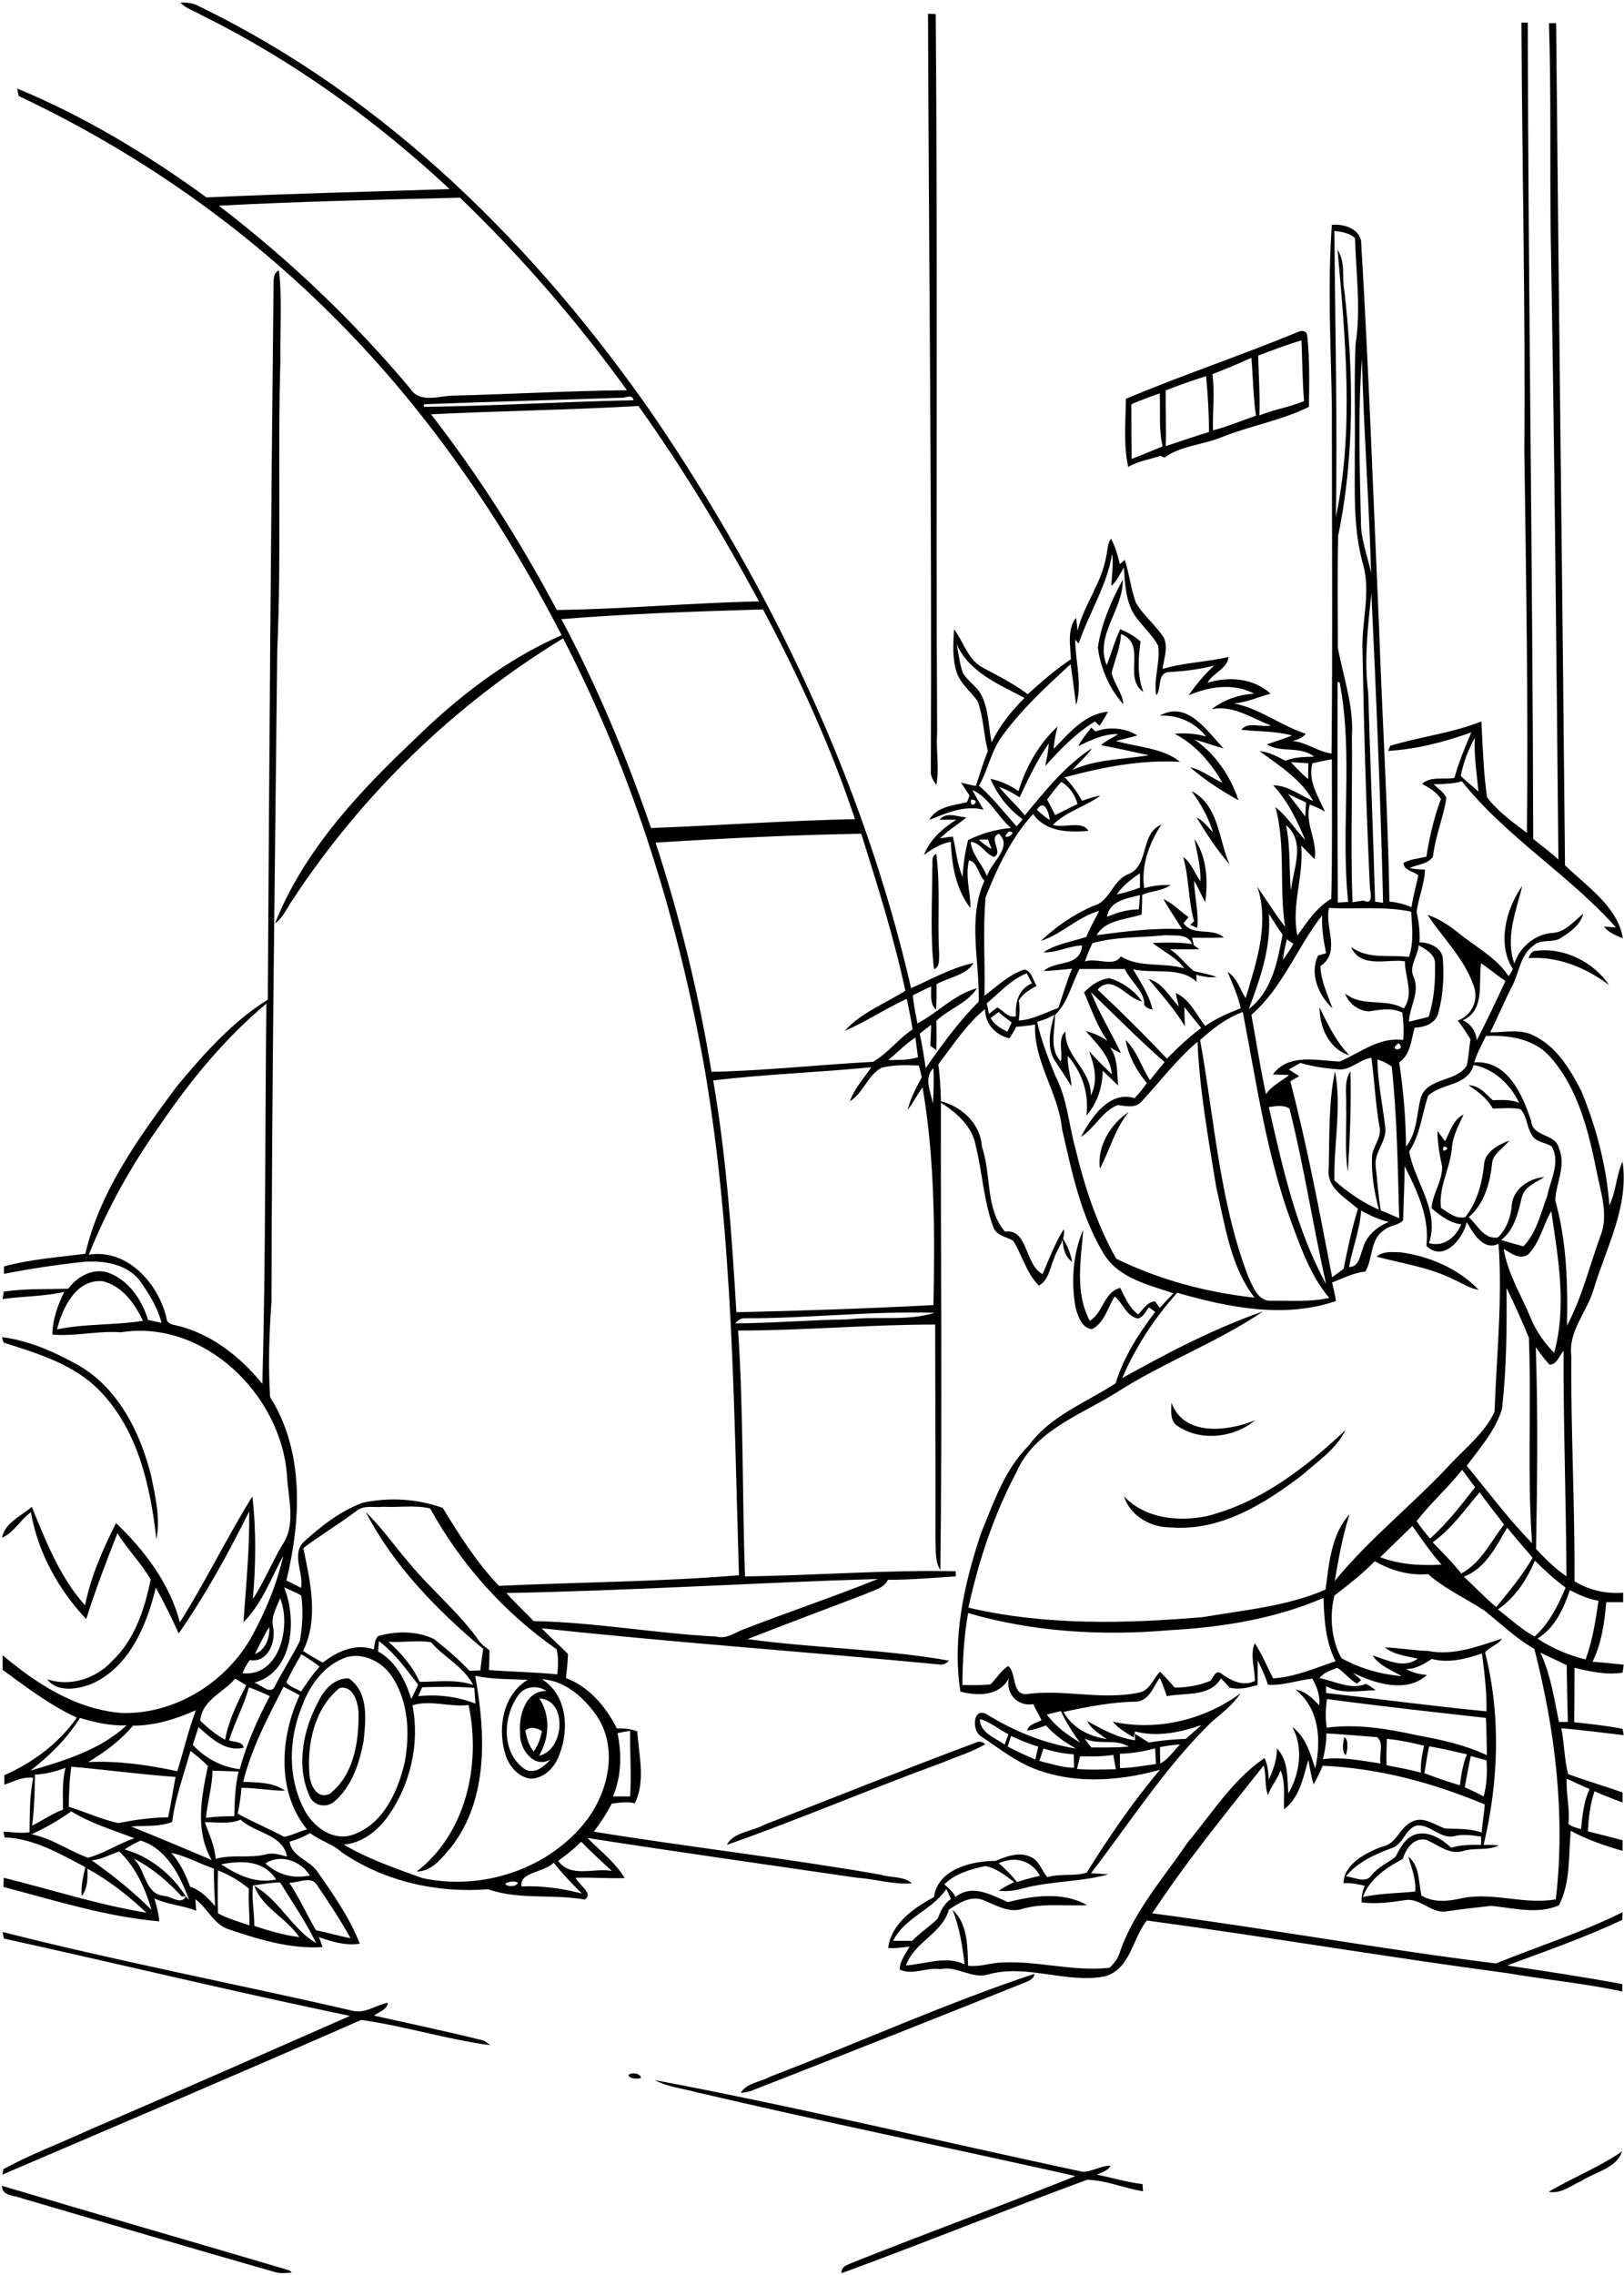 <?xml version="1.0" encoding="utf-8"?>
<!-- Generator: Adobe Illustrator 21.0.2, SVG Export Plug-In . SVG Version: 6.00 Build 0)  -->
<svg version="1.2" baseProfile="tiny" id="Layer_1" xmlns="http://www.w3.org/2000/svg" xmlns:xlink="http://www.w3.org/1999/xlink"
	 x="0px" y="0px" viewBox="0 0 567 794" overflow="scroll" xml:space="preserve">
<path d="M0.7,762.9c33.4,10,66.9,19.6,100.3,29.5l0.9,0.8c-2,0.1-4,0.4-5.9-0.2c-29.5-8.4-58.8-17.1-88.2-25.7
	C5.3,766.2,0.6,766.6,0.7,762.9 M540.7,765c8.4-5,17.5-8.5,25.6-14.1c-1.8,5.8-9.4,7.2-14.2,10.3C548.4,762.9,544.9,765.8,540.7,765
	 M228.6,726c50,9.4,99.6,21.4,149.4,32c3.4,0,6.4-2.2,9.8-2.1c-1.1,1.8-3.1,2.3-4.9,3.1c5.3,1,10.6,2.7,16,3.3
	c0,0.6,0.1,1.9,0.2,2.5c-6.6-1-12.9-3.9-19.6-4c-28.7,10.6-57,22.1-85.7,32.6c-0.2-2.7,2.8-3.1,4.6-4c25.6-10.2,51.5-19.6,77.1-29.9
	c-44.1-9.9-88.5-19-132.5-29.3C238.2,728.9,233.1,728.4,228.6,726 M219.4,724.2c1.2-1,4.3-0.6,4.4,1.1
	C222.6,725.6,219.8,725.7,219.4,724.2 M268.9,724.8c30.8-11.8,61-25.5,92.3-35.9c-0.3,2.1-2.4,2.6-4,3.3
	c-31.7,12.7-63.5,25.3-95.3,37.7c-0.8,0.2-2.4,0.5-3.3,0.6C260.6,727,265.5,726.7,268.9,724.8 M0.9,674.3
	c40.5,10.3,81.5,18.1,122.2,27.5c4.4,1.1,8.1-2,12.3-2.8c-0.2,2.5-3.1,3.1-4.8,4.5c12.5,2.8,25,5.4,37.4,8.5c1.3,0.2,2.2,1,3.1,1.8
	c-15.2-2-29.9-6.7-45-8.8C84.5,723.3,42.6,741.1,0.8,759c0.1-0.5,0.3-1.4,0.4-1.9c9.2-5.1,19.2-8.8,28.8-13.2
	c30.8-13.3,61.5-26.8,92.2-40.3c-40.4-8.4-80.5-18.1-120.8-27C1.2,676,1,674.9,0.9,674.3 M340.5,608.3c1.3-0.7,2.5-0.5,3.5,0.5
	c-4.7,2.7-10,4.3-15,6.4c-25.2,9.2-49.9,19.8-75.2,28.7c2.1-4.4,8.9-4.7,13-7C291.4,627.3,315.8,617.5,340.5,608.3 M469.4,606.3
	c1.6,1.1,1,4.5,0.5,6.3C468.3,611.5,468.9,608,469.4,606.3 M118.5,589.2c-8.6,7-11.3,19.2-10.5,29.8c0.2,3.7,2.5,9.2,7.1,7.1
	c8.4-6.5,10.2-18.1,10.1-28.1C125.1,594.3,123.3,588,118.5,589.2 M111.4,593.4c2-4,5.6-7.8,10.4-7.6c7.1,5,5.9,14.7,5.1,22.2
	c-1.5,7.6-4.1,15.6-10.2,20.8c-2.7,2.3-7.2,1.6-8.6-1.9C103.2,616.2,105.9,603.4,111.4,593.4 M421.2,529.2
	c18.9-4.7,34.7-17,48.6-30.1c-3.3,6.7-9.7,10.9-15.1,15.7c-13.1,10-28.6,19.7-45.8,18.3c-7,0.1-14.3-3.9-16.5-10.9
	C399.7,530,411.3,531.2,421.2,529.2 M409,489.6c4.4,11.9,19.7,10,29.2,6.1c-7.2,6.1-18.9,7.5-26.9,2.1
	C408.4,496.1,408.9,492.5,409,489.6 M0.7,466.7c9,1.1,17.5,4.8,25.4,9.1c14.8,7.8,22.8,23.8,26.7,39.4c1.4,7.2,3.3,14.6,1.8,22
	c-2.1-18.5-6.4-38.1-19.9-51.9c-8.9-9.2-21.6-12.9-33.4-16.7C1.1,468.2,0.8,467.2,0.7,466.7 M480.6,438.6c2.3-2,5.7-1.6,8.5-1.5
	c10.1,1.4,20.1,5.7,27.2,13.1c-3.2-0.5-5.9-2.4-8.7-3.6C499.1,442.3,489.6,441,480.6,438.6 M371,432.1c1.6,2.5,2.8,5.3,3.3,8.3
	C371.7,438.6,371,435.1,371,432.1 M40.3,430.2C40.9,430.8,40.9,430.8,40.3,430.2 M384,407.9c-1-7.8,3.7-15.6,10.1-19.8
	C389.2,394,387.5,401.4,384,407.9 M470,386c0.2-4-0.9-8.5,1.5-12.1c0.3,11.8-0.2,23.5-0.9,35.2C469.4,401.5,470.2,393.7,470,386
	 M460.7,351.6c2.9,5.9,5.7,11.9,10.4,16.7C464,366.2,460.7,358.5,460.7,351.6 M533.6,334.4c0.6-1,1.1-2.6,2.5-2.5
	c9.8-1.4,20.2,3.8,25.7,11.9C553.6,337.7,544,333.7,533.6,334.4 M325.5,303c0.3-1.7-0.6-4.1,1.4-5c1.5,11.6,0.3,23.4,1,35
	c-0.1,1.8,0.3,4.4-1.8,5.3C324.7,326.6,325.5,314.8,325.5,303 M417,292.8c4.4,6.3,4.8,14.7,3.8,22.1c-1.4-2.5-2.4-5.1-3.9-7.5
	c0.1,5.5,1.7,11,1.1,16.5c-0.6-0.3-1.8-0.9-2.5-1.1c0.4-0.3,1.1-1,1.4-1.3c-2.1-7.3-1.7-15-3.8-22.4c2.9,2.1,4,5.7,6,8.5
	C419.3,302.5,417.9,297.7,417,292.8 M416,276.1c9.6,4.9,9.4,16.9,13.3,25.6c-4.4-5-8.1-10.7-11.5-16.4c2.4,1.2,3.9,3.4,5.7,5.2
	C421.9,285.2,419.2,280.5,416,276.1 M404.9,249.8c9.7-5.5,16.5,5.4,22.3,11.4c-3.5-0.9-6.8-2.2-10.2-3.1c7.4,5,12.7,13,15.4,21.2
	c-6-3.3-11.8-7.1-16.9-11.5c4.1,0.9,7.5,3.7,11.3,5.4c-4-7-9.4-13.3-16.7-17.1c3.7-0.3,7.5-0.1,11,1
	C417.3,252.2,411.3,249.4,404.9,249.8 M383.3,226c1.2-8.3,4.7-16.3,8.7-23.7c0.3,10.3-9.9,19.5-5.6,29.9c1.6-4.2,2.8-8.5,4.7-12.6
	c2.6,1.1,5,2.4,7.1,4.3c-0.8,5.9-1.2,11.9,1,17.6c-7.3-4.9,1.4-16.7-7.8-20.2c-0.2,4.7-2.2,9-3.3,13.6c0.9,3.8,3.8,6.9,4.1,10.9
	C387.4,240.5,384.2,233.2,383.3,226 M395,141.1c0,6.4,0,12.7,0.1,19.1c3.6-1.4,7.2-2.9,10.8-4.4c-1.4-6.1-0.7-12.3-1-18.5
	C401.5,138.5,398.2,139.7,395,141.1 M407,136.3c-0.1,6.5,0.2,12.9,0,19.4c5-1.6,10-3.4,15.1-4.9c0-6.5-0.4-13-1-19.5
	C416.3,132.8,411.6,134.4,407,136.3 M423.3,130.6c0.9,6.5,0,13.1,0.2,19.6c5.1-1.3,10-3.4,15-5.1c-1-6.7-1-13.5-1.6-20.2
	C432.5,126.9,427.9,128.8,423.3,130.6 M439.3,124.1c0.1,7,0.7,13.9,0.4,20.9c5.1-2.1,10.6-2.9,15.6-5c-0.6-7-0.6-14.1-0.9-21.2
	C449.3,120.3,444.3,122.2,439.3,124.1 M453.1,115.9c1.2-0.7,3.2-0.5,3.3,1.2c0.9,8.3,0.7,16.6,0.6,24.9c-9.7,4.8-20.5,6.6-30.5,10.6
	c-6.5,2.7-14.2,2.9-19.9,7.1c-0.4-0.1-1.1-0.5-1.5-0.6c-3.7,1.3-7.8,1.8-11.2,3.9c-1.7-7.7-0.9-15.9-0.8-23.8
	C412.8,130.9,433.2,124.1,453.1,115.9 M324,4.8c0.7,0,2,0.1,2.7,0.1c0.7,83.6,0,167.4,0.5,251c-0.5,6,0.9,12.1-0.3,18.1
	c-1-1.5-2.1-3.1-1.9-5C325.4,181,324.3,92.9,324,4.8 M330.4,659.3c-4.8,7.3-14.5,9.9-18.6,18.1c2.2,0,4.5,0,6.7,0
	c2.7-2.9,6.2-5,8.9-7.8c1-2.6,2.2-5.2,4.6-6.8C331.5,661.6,331,660.5,330.4,659.3 M176.4,657.4c0.4,1.3,4.1,1.2,4.4-0.3
	C179.5,656.3,177.6,656.8,176.4,657.4 M88.3,658.1c-0.5,4.7,0.5,9.4,0.5,14.1c5.1,1.7,10.3,3.2,15.7,3.9
	c-4.4-6.6-13.2-10.5-15.7-17.9c8.7,4.9,13.2,15.1,21.6,20c-3.6-7.4-8.3-14.2-12.6-21.2C94.5,657.1,91.4,657.6,88.3,658.1 M101,657.1
	c3.5,5.3,6.1,11.1,9.3,16.6c4,0.8,8,2,12.1,2.8c-3.5-6.3-7.5-12.4-11.6-18.4C108.8,654.4,104.1,657.3,101,657.1 M76.1,652.8
	c-0.1,5-0.1,10,0,15c3.5,1.9,7.3,2.9,11,4.2c0.1-4.3-0.5-8.5-0.2-12.8C83.6,656.4,79.9,654.3,76.1,652.8 M182.1,658.4
	c7.1-0.3,14.2,0.7,21.1,2.5c-3.5-3.4-6.9-7-9.9-10.8C190.1,653.6,181.2,653.3,182.1,658.4 M77.2,650.7c5.9,3.8,11.9,6.8,19.2,5.3
	C92.1,649.2,84.2,649.3,77.2,650.7 M348.7,650.3c2.3,2,4.5,4.2,6.4,6.6c2.6-0.9,5.3-1.6,8-2.2C360.1,649.2,354.3,647.8,348.7,650.3
	 M92.7,650.4c4.5,4,9.6,5.4,15.5,4.2C105.1,649.5,97.8,646.9,92.7,650.4 M46.6,648.6c4.3,4,3.9,12.6,10.8,13.1
	c2.5,0.2,5.8,3.3,7.5,0.2h-1.5C58.5,656.5,53,651.9,46.6,648.6 M59.8,646.7c3.1,3.4,5,7.6,6.6,11.8c3.6,1.2,6.3,4,8.7,6.8
	c-0.2-4.4-0.5-8.8-0.4-13.1C69.7,650.5,65,647.8,59.8,646.7 M32,649.3c7.4,5.2,14.5,10.9,20.9,17.3c-2.2-7.5-5.5-15-11.3-20.4
	C38.4,647.3,35.4,649,32,649.3 M194.9,649.5c4.4,6.1,12.5,2.3,18.7,3.5c-3.6-3.4-7.3-6.7-10.7-10.2
	C200.5,645.3,197.7,647.4,194.9,649.5 M43.5,645.5c8.9,2.5,16.5,8.7,21.4,16.4c0.3,0.3,0.8,0.9,1.1,1.2c-3.1-8.4-7.7-17.8-16.9-20.7
	C47.1,643.3,45.3,644.3,43.5,645.5 M494.4,637.2c-3.9,1.4-4.5,6.5-8.4,7.8c-6,2.2-12,4.9-16.1,9.9c2.8,0.2,6.8,2.6,8.9-0.3
	c2.2-2.9,5.6-4.3,8.4-6.5c1.7-3.1,3.4-6.8,7.2-7.9c4.6-1.2,9,1.7,12.3,4.7c3.4-1.1,6.9-1,10.4-1c0-0.7,0-2.2,0-2.9
	c-3-0.4-6.1-0.9-9.1-0.2C502.9,642.2,499.3,636.4,494.4,637.2 M71.5,636c1.5,4.2,3.5,8.3,3.8,12.8c5.8-1.7,11.9-0.1,17.6-1.6
	c2.5-0.7,4.9,0.2,7.3,0.8c-1.5-7.9-11.1-8.1-16.2-12.9C80.1,636.8,75.7,635.9,71.5,636 M11,640.2c7.1,1.4,13.1,5.8,19.7,8.2
	c5.7-1.5,10.6-4.9,16.2-6.8c-7.4-2.9-15.1-5.1-22-9.4C20.5,635.3,15.9,638,11,640.2 M547,620.8c-0.3,5.3,1.2,10.5,0.6,15.8
	c1.3,1,2.8,1.4,4.4,1.8c0.5-4.7,0.9-9.6,3-14C552.3,623.3,549.6,622,547,620.8 M74.2,618c-0.1,5.6-1.8,11-2.3,16.5
	c3.3-0.5,6.6-0.6,9.9-0.6c0.1-5.2,0.3-10.5,1.5-15.6C80.3,618.2,77.2,618.1,74.2,618 M12.2,619.4c-0.1,6-0.2,11.9-1,17.8
	c3.6-1.8,7-4.2,10.8-5.6c0-4.9-0.4-9.8,0.9-14.6C19.5,618.3,15.9,619.2,12.2,619.4 M24.9,616.6c-0.7,4.6-0.8,9.3-0.9,14
	c5.8,1.8,11.4,4.4,17.3,5.7c5.7-1.1,11.5-2,17.4-2c1-4.7,1.7-9.4,2.6-14.1C49.1,619.3,37,617.7,24.9,616.6 M513.5,612.9
	c-0.8,3.6-1.4,7.3-2.1,10.9c2.2,1,4.4,2,6.6,3.2c1.1-4.1,1.3-8.3,1-12.6C517.1,613.9,515.3,613.4,513.5,612.9 M377.1,613
	c-0.4,1.5-0.7,2.9-1.1,4.4c4.5,0.4,9,0.2,13.6,0.1c-0.3-1.7-0.6-3.4-0.9-5C384.9,613.1,381,613.1,377.1,613 M66.5,611.1
	c-2.3,8.2-5.3,16.3-6.4,24.8c-4.5,1.8-9.5,1.2-14.3,1.6c9.4,3.8,18.8,7.7,28.1,11.7c-5.9-10.3-3.6-21.9-1.3-32.8
	C70.8,614.5,68.7,612.8,66.5,611.1 M391,612.1c0,1.6,0,3.3,0,5c4.2,0,8.4-0.9,12.6-1.4c-0.1-1.8-0.2-3.6-0.3-5.5
	C399.3,611.3,395.2,612,391,612.1 M364.3,610.3c-0.5,1.4-0.9,2.9-1.4,4.3c4,1,7.9,2.3,12.1,2.4c0-1.6-0.1-3.1-0.1-4.7
	C371.3,612.1,367.8,611.3,364.3,610.3 M499,609.5c-0.8,3.1-1.1,6.3-1.7,9.4c4.1,1.5,8.2,3,12.4,4.2c0.5-3.7,1-7.4,2.5-10.8
	C507.9,611.3,503.5,610.3,499,609.5 M405,609.8c0,1.9,0,3.8,0.1,5.7c2.9-1.5,4.6-4.4,6.9-6.6C409.6,609,407.3,609.3,405,609.8
	 M484.2,606.9c-0.1,3-0.2,6.1-0.1,9.2c4,0.8,8,1.5,12,2.6c-0.2-3.2,0.4-6.3,1.1-9.4C492.8,608.2,488.5,607.3,484.2,606.9
	 M378.7,606.8c0.8,1.1,1.5,2.1,2.3,3.1c4.4,0,8.7,0.1,13.1-0.3C389.3,606.7,383.6,609.2,378.7,606.8 M353,605.9
	c-0.4,1.2-0.8,2.5-1.2,3.7c3.2,1.6,6.4,3.2,9.7,4.5c0.3-1.5,0.6-3,1-4.5C359.3,608.7,356.1,607.3,353,605.9 M463.1,605
	c0,3-0.5,6-1.2,9c6.8-0.9,13.3,0.5,20.1,1.5c-0.6-3,1.3-7.2-1.2-9.2C474.9,605.9,469,605.3,463.1,605 M215.6,604.9
	c1.5,7.4,1.4,15-1.6,22.1c2,0,4,0,6,0c0.5-7.6-0.1-15.3,0-22.9C218.5,604.3,217,604.6,215.6,604.9 M183.4,604
	c0.5,2.6,1.2,5.2,2.9,7.3c1.6-2.1,2.4-4.6,2.9-7.1C187.4,603,185.1,602.5,183.4,604 M342.1,600c0.1,4.9,5.3,6.5,8.7,8.9
	c0.4-1.2,0.8-2.4,1.3-3.6C348.7,603.6,345.8,601,342.1,600 M10.6,618c11.9-3.5,24.3-7.2,33.6-15.8c-5.6,0.2-11-1-16.3-2.6
	C23.4,606.8,17.3,612.8,10.6,618 M365.5,598.4c3,4.2,7.3,7.2,11.6,9.8c-2.6-3.4-4.9-7.1-6.7-11C368.8,597.6,367.1,598,365.5,598.4
	 M46.4,602.3c-4.3,5.2-9.8,9.2-15.6,12.7c10.5-0.5,20.9,1,31.1,3.2c2.2-7.1,3.9-14.4,6.5-21.3C61.5,600,54,602.3,46.4,602.3
	 M463.3,593c-0.5,3.3-0.6,6.7-0.1,10c10.6-1.4,21.4,0.4,31.8,2.7c8.2,1.5,16.5,3.3,24.1,6.9c0-4.3-0.1-8.7-0.3-13
	C500.3,597.5,481.7,595.5,463.3,593 M188.3,592.8c4,6,3.5,13.9-0.1,20C197.1,610.9,198.3,593.2,188.3,592.8 M180.8,591.9
	c-5.3,7.5-5.8,20.1,2.6,25.7c3.5,1.7,6.6-1.1,8.8-3.5c-5.8,3.4-10.9-3.7-10.6-9.1c-0.6-6,1.8-15,9.2-14.8
	C187.6,588,183,588.5,180.8,591.9 M147.4,588.9c-0.5,1-0.9,2.1-1.4,3.1c6.8-0.7,13.6,0.1,20,2.6c-0.1-1.9-0.3-3.7-0.4-5.5
	C159.5,588.6,153.4,588.7,147.4,588.9 M84.9,621.9c4.9,0.2,10.5,0.1,14.6,3.1c-5.1,0-10.1-1-15.2-1c-0.2,3-0.7,6-1.3,9
	c5.3,3,10.9,5.2,16.2,8.1c2.8-0.5,5.3-1.9,8-2.6c-10.7-13-9.4-32.2-2.6-46.8c-1.8-1.1-3.8-2-5.6-3C93.5,599.4,87.8,610.2,84.9,621.9
	 M86.9,588.9c-1.7,6.4-5,12.2-6.9,18.5c1.7,0.7,4.6,0.3,5.1,2.6c-6.5,1.5-11.3-3.3-15.8-7.2c-0.7,2.1-1.3,4.1-2,6.2
	c4.4,4.7,10,7.7,16.4,8.5c2.4-8.9,6.2-17.4,10.5-25.5C91.8,590.8,89.3,589.8,86.9,588.9 M69.9,600.6c2.7,2.5,5.5,4.9,8.7,6.6
	c1.2-6.7,4.3-13,7.4-19c-1.3-0.8-2.6-1.6-3.9-2.3C78,590.8,70.5,593.3,69.9,600.6 M165.9,584.9c3.6,19.7,4.8,42.8-8.3,59.7
	c-3.2,3.7-6.7,8.6-12.1,8.6c17.3-13.3,22.5-37.5,18.1-58.1c-6.6,0.8-13.2-1.9-19.6,0.1c2.7,13.7-0.9,28.5-9.2,39.6
	c-3.6,4.7-8.7,8.5-14.8,9c8.6,5.1,18.1,8.3,27.5,11.7c20.2,4.4,42.9-2.7,56.2-18.8c8.5-10.2,12.5-26.2,4.6-37.9
	c-4.4-6.3-11.1-12.3-19.1-12.7c8.8,5.4,9.6,17.5,6.1,26.3c-1.5,4.4-5.3,8.4-10.2,8.4c-4.5-0.7-7.7-4.8-8.8-9
	c-2.6-9-0.6-20.3,7.9-25.5C178.1,586,172,586.2,165.9,584.9 M439.1,579.5c0,2.8,0,5.7,0,8.6c-3.2,0.9-6.5,1.8-9.8,0.9
	c-1-1.1-2-2.2-3-3.2c-4,6.6-12.4,4.9-18.9,6.2c-0.8-2.2-1.5-4.4-2.5-6.4c-2.2,3.1-3.6,7.8-7.9,8.3c-8.7,0.1-17.3,1.8-25.7,3.6
	c3.2,5.7,8.9,8.5,15.1,9.5c-2.5-1.9-5.4-3.4-6.8-6.3c5.3,2.9,10.7,5.9,16.7,6.7c0-0.6-0.1-1.7-0.1-2.3c1.6,1,3.3,2.1,4.9,3.1
	c4.3-0.8,8.6-1.1,12.9-1.3c1.8-1.6,3.7-3.2,5.5-4.8c-7.4,2.5-15.5,4.3-23.2,2.2c-0.1,0.5-0.4,1.6-0.5,2.1c-2.6-1.6-5.3-3.1-7.3-5.5
	c15.4,3.4,32-0.6,44.6-9.9c-2.6,4-6.5,6.9-10.1,10c-16.2,15.8-28.4,35-42.1,52.8c2,0.1,4,0.2,6,0.4c-9.1,2.6-19.5,2.3-29,4.7
	c-3,0.9-6,1.4-9.2,1c1.7-1.2,3.5-2.1,5.4-3c-3.1-2.3-6.2-4.9-10.1-5.6c-5.1,1.1-10.5,2.6-14.3,6.4c1.5,1.3,3.1,2.6,3.9,4.4
	c5.8-4.7,12.6-0.7,18.3,1.8c8.9-2.3,19.3-3.7,27.6,1c-7.5,0.5-15.1-0.8-22.4,1.3c-5,1.7-9.8-1.5-14.3-3.2c-4.3-1.3-8.1,1.3-11.5,3.5
	c-2.2,8.2-12.1,11.3-15,19.5c6.8-0.5,13.9-3.5,20.5-0.4c-0.8-6.5-1.8-12.8-4.2-19c5.3,4.8,5.2,12.9,5.4,19.5c3.4,0.4,6.6-0.6,9.9-1
	c13.3-1.2,26.3,3.2,39.5,1.7c1.6-1.6,3-3.3,3.6-5.5c5-14.4,15.3-25.9,23.7-38.3c8.5-10.1,15.7-21.9,26.8-29.4
	c1.1,2.3,1.3,4.9,1.5,7.5c1.6-3.5,2.9-7.1,2.8-10.9c4.1,4.2,3.6,10.5,4,15.8c4.1-7.1,5.3-16,1.4-23.3c4.7,3.6,6.3,9.3,8,14.6
	c2.1-9.7,1.6-20.9-6.9-27.6c3.5,0.5,6,3.1,8.3,5.5c0.4-3.3-0.8-6.4-2.4-9.3c-5.2,0.5-10.2,2.5-15.5,2.1
	C441.8,585.2,440.5,582.3,439.1,579.5 M121.3,578.3c-7.8,2.5-13.1,9.6-15.8,17.1c-4.9,11.7-5.1,25.7,1.1,36.9
	c3.3,5.7,10,10.5,16.8,8c10.5-3.8,15.5-15,17.9-25.2c1.8-9.8,1.4-20.7-4.1-29.4C134,580.4,127.5,576.8,121.3,578.3 M100,587.1
	c1,1.7,3.5,2.2,5.1,3.3c2-3,4-6,6.5-8.7c-2-1.6-4.2-3-6.4-4.3C103.4,580.6,101.5,583.8,100,587.1 M537.8,576.8
	c3.6,7.6,4.8,16,6.5,24.2c0.8,0,2.3,0,3.1,0c-0.2-6.6-0.3-13.2-0.4-19.8C543.9,579.7,540.8,578.2,537.8,576.8 M499.9,579
	c-2.8,1.8-5.6,3.6-9,3.5c2.2,1.3,4.8,1.9,7.3,2.1c-7.1,6.5-18.2,3-25.9-0.8c0.7,0.6,2.2,1.9,2.9,2.5c-0.4,0.5-0.9,1-1.5,1.3
	c-2.6-1.5-4.4-4-6.8-5.5c-2.2,0.9-4.8,1.6-6.2,3.6c5.2,1,11.1,4.3,16.2,2c1.2,0.6,2.3,1.4,3.4,2.2c-5.7,0.2-12.1,1.5-17.3-1.4
	c0,0.6,0,1.8,0,2.4c18.7,2.1,37.3,4.6,56,6.4c0.1-6.8-0.7-13.5-1.6-20.2C511.9,579,505.6,580.6,499.9,579 M135.6,573
	c4.5,4,8.4,8.5,10.9,14c6.2,0,12.7-1,18.7,1.1c-3.3-6.4-10.1-9.6-14.7-14.9C145.8,572.3,140.6,573.4,135.6,573 M132.3,572.8
	c-0.1,1.2-0.2,2.4-0.3,3.6c6.2,3.4,9.6,10.1,11.6,16.6c0.8-1.7,1.6-3.3,2.4-5C141.9,582.7,137.8,576.9,132.3,572.8 M89,577.3
	c3.7-1.4,5.3-5.7,5-9.4C92.1,570.9,90.6,574.1,89,577.3 M408,569c-23.4,2-47.3,0.6-70-6c-1.5,8.3-1.9,16.8-2,25.1
	c3.3,0.1,6.5,0.1,9.8-0.2c2.1-2,3.6-4.8,6.2-6.4c3.1,2.4,1,10.7,7,9.7c13-1.6,26.1,2.3,38.9-0.5c3.6-0.8,4.7-4.8,7.1-7.2
	c1.8,1.7,3.5,3.6,5.1,5.5c4.3,0,8.6-0.7,12.6-2.4c0.9-1.3,1.9-4.1,3.8-2.4c3.4,2.4,7.4,4.5,11.6,2.5c0.1-4.4-1.8-9,0-13.2
	c2.5,3.9,4.3,8.2,6.4,12.3c7.6-0.5,14.7-3.6,21.8-6c-3.5-6.8-4-14.6-4.2-22.1C444.9,565.1,426.4,568,408,569 M97.8,557.8
	c-1.2,3.3-3.4,6.6-2.4,10.3c0.9,5.1-1.9,12.4-8.2,11.3c-1,1.4-1.9,2.9-2.5,4.6C97.8,585.3,101.7,567.3,97.8,557.8 M548.1,555
	c-2.2,6.5-5.2,13.1-11.3,16.9c5.1,3.4,10.8,5.8,16.8,7.3c2.4-6.6,3.5-13.6,4.5-20.5C554.5,558.1,551.2,556.6,548.1,555 M99.2,554
	c4.5,11.2,3.3,29.5-10.4,33.3c2.3,0.6,5.8,4.7,7.3,1c2.7-5.3,6-10.3,8.6-15.6c0.9-5.2,1.2-10.6,0.5-15.8
	C103.3,555.7,101.2,555,99.2,554 M176.8,556c3,3.4,6.4,6.5,9.5,9.8c21.4,0.4,42.4,4.3,63.8,5.4c3.6,1,6.6-1.5,9.7-2.6
	c15.5-6,31.3-11.3,46.7-17.5C263.3,552.4,220.1,555.2,176.8,556 M535.9,544.7c-2.8,6.6-6.9,12.9-12.9,17c4.2,3.3,8.1,6.9,12.8,9.5
	c5.1-4.7,8.2-10.8,10.8-17.1C542.8,551.3,539.3,548.1,535.9,544.7 M465.9,556.9c-1.8,7.1-1.1,15.3,2.4,21.8
	c6.4,3.6,13.7,5.7,21.1,6.3c-3.6-2.1-7.8-3.6-10.2-7.2c5.1,1.5,10.8,4.8,15.8,1.1c-3.9-0.9-8.2-1.3-11.5-3.9c5,0.1,10,1.1,15,1.2
	c8.9,1.8,17.6-1.6,25.9-4.3c-1.4,2.3-4.4,2.8-5.9,4.9c5.6,21.9,4.7,45.2-0.5,67.1c1.8,0,3.5,0,5.3,0.2c-3.7,1.9-8.3,0.7-12.3,1.9
	c-5,1.6-8.9-2.2-13.2-3.9c-4.2-0.8-7,3.2-8,6.7c-5.7,3-11.6,6.9-14,13.3c6-1.3,12.2-1.3,18.3-1.9c0.4-4.3-1.3-8.2-2.4-12.2
	c4.1,3.3,3.5,9,4.6,13.6c4.4,2.6,9.4,2,14.2,0.9c10.9-2.2,21.8,2.4,32.7,0.4c3.4-29.2-0.2-59-7.5-87.4c-6.5-3.7-11.8-8.9-17.6-13.5
	c-6.5-4.2-13.7-7.5-19.5-12.6c-6.6,0.6-13-1.3-18.6-4.5C475.6,549.4,470.8,553.1,465.9,556.9 M511.1,550.3
	c3.8,3.5,7.3,7.3,11.3,10.6c4.5-5.5,9.1-11,12.7-17.2c-3-3.5-6-7-8.9-10.5C522.3,539.8,518.7,547.4,511.1,550.3 M481.9,543.5
	c6.8,2.6,14.1,3,21.4,2.6c-3.8-4.2-6.9-8.9-10.2-13.5C489.3,536.3,485.6,539.9,481.9,543.5 M124.4,527.4c-6,4.5-12.5,8.4-18.5,12.9
	c2.4,11.6,5.5,24.8-0.1,35.9c2.2,1.5,4.6,2.8,6.9,4.1c5-3.9,11.5-6.9,17.8-4.6c0.4-1.6,0.2-3.5,1.6-4.7c6.3-1.8,13.5-1.8,19.5,1.1
	c4.3,3.4,8.5,7,12.3,11c1.3,0,2.5,0,3.8-0.1c0.3-2.5,0.6-5,1-7.5c-16.1-13.5-31.3-29-41-47.8c5.5,5.4,9.9,11.7,14.9,17.5
	c7.9,9.7,17.9,17.7,25,28c1,1.1,2.2,1.9,3.3,2.8c0,2.3-0.1,4.6-0.2,6.9c8,0.6,16,0.7,23.9,1.5c0.2-2.9,0.5-6-0.3-8.8
	c-18.2-12.7-33.4-29.6-44.1-49.1c-5.3-1.3-10.9-0.3-16.3-0.6C130.8,526.3,127.1,525.1,124.4,527.4 M500.2,538.3
	c3.4,3.5,6.9,7,10,10.9c6.9-3.8,10.3-11.1,14.9-17.1c-2.8-3.8-5.8-7.4-8.5-11.3C511.4,527,506.8,533.6,500.2,538.3 M510.5,513
	c-5,6.3-11,11.6-15.9,17.9c1.4,2.1,3,4.2,4.7,6.1c5.9-5.3,10.8-11.6,15.7-17.9C513.5,517.1,512,515,510.5,513 M536.2,470.2
	c0.8,23.4,0.5,47,0.1,70.4c3.2,3.5,6.7,6.9,10.6,9.6c-0.1-26.3-1.1-52.5-1-78.7c-1.6,1.7-2.3,4.8-4.9,4.8
	C539.2,474.4,537.7,472.3,536.2,470.2 M259.9,460.1c-1.4-0.1-2.4,1-3.3,1.8c13.2-0.1,26.3-1.2,39.4-1.4c10-1.2,20.8,0.7,30.3-2.3
	C304.2,457.5,282.1,460.2,259.9,460.1 M526,449.5c0.1,14.1,0,28.3-1.6,42.3c-2.3,7.5-7.8,13.7-12.3,19.8c7.5,9.1,14.6,18.6,22.8,27
	c-1.7-23.8-0.2-47.8-1.1-71.7C531.4,461.1,528.8,455.3,526,449.5 M19.9,464c9.9-2.1,20.1-1.4,30-3c-2.8-6-7.2-12.1-13.9-13.8
	C26.7,446.2,21.8,456.4,19.9,464 M533.6,437.8c-3,2.1-6-0.4-8.6-1.9c1.4,8.8,6.3,16.4,9.6,24.5c1.8,4.4,4.7,8.3,8,11.8
	c4.5-16.2,1.4-33.2-1-49.5C538.8,427.5,537.7,433.5,533.6,437.8 M475.2,422.5c-0.4,6.7-3,13.1-4.2,19.7c3.5,0.1,3.8-4,4.8-6.4
	c1.2-4.5,5-7.7,9.1-9.3C481.4,425.7,478.3,424.2,475.2,422.5 M490.4,407c0,6.3-0.4,12.6-0.5,18.9c-1.7,1.9-4.7,1.7-6.6,3.4
	c-5,3.1-3.9,9.9-6.6,14.5c-4.1,0.4-7.8,2.4-11.6,3.8c0.4,2.2,1.1,4.3,1.3,6.5c-18,6.2-37.7,2.2-55.4-2.9
	c-7.9,8.8-14.5,18.9-19.2,29.8c15.8-8.8,32-17.3,49.2-23.3c-16.1,10.9-34.6,17.7-51,28.2c-12.5,7.9-28.8,13.3-35.1,27.9
	c-7.9,14.8-13.2,30.9-16.8,47.3c26.9,6.3,54.8,5.6,82,3.3c14.3-2.5,29.2-3.7,42.7-9.6c1.2-9,2-19.4,8.4-26.3
	c-2.5,7.6-3.8,15.4-5.2,23.3c12.1-14.8,27.2-26.6,40.2-40.6c5.5-5.9,12.1-11,15.6-18.4c0.7-19.5,2.8-39.2,1.4-58.7
	c-5.3,2.6-8.9-3.7-11.1-7.6c-1.3,6-8.2,14.2-14.1,8.3C499.2,424.9,494.8,415.7,490.4,407 M504.1,400.2
	C502.6,403.2,507.4,400.4,504.1,400.2 M443,386.4c4.8,21.1,9.5,42.6,20,61.8c-4.6-20.4-7.7-41.1-12.8-61.3
	C448,385.5,445.4,386.1,443,386.4 M325.7,385.2c0.3-4.1,0.4-8.3,0.2-12.4C322.4,376.2,325,381.1,325.7,385.2 M514.5,371.7
	c-2.2,7.6-11.3,6.2-15.9,10.8c-2.2,6.5-2.7,13.5-6.6,19.4c1.9,10.7,10.8,20.6,6.9,32c5.3,1.4,9.3-2,11.3-6.6
	c-4.1-0.4-7.4-3.1-10.4-5.6c0.3-5,3.8-9.4,3.7-14.5c-0.8-4.1-1.7-8.3-1.6-12.5c0.9,1.2,1.7,2.4,2.6,3.6c1.8-3.3,2.8-7.5,6.5-9.3
	c-1.7,3.8-3.9,7.6-4.1,11.9c-0.7,7.1-4.7,13.5-3.8,20.7c2.6,1.6,5.2,4,8.5,3.2c4-5.1,5.8-11.5,6.5-17.9c0.1-4.8,4.9-7.3,8.8-8.8
	c-2,2.8-6,4.6-6,8.5c-0.8,6.7-2.8,13.7-8.1,18.2c3.1,2.8,5.3,7.9,10.2,7.1c3-3.1,4.5-7,4.8-11.2c0.5-5.8,6-9.4,11.4-9.9
	c-3,2-7,3.3-7.9,7.2c-1.3,5.3-2.5,11.2-7.2,14.8c2.6,0.8,5.2,1.5,7.8,2.2c4.6-4.8,6-11.5,8.3-17.6c1.1-5.6,4.7-11.7,1.6-17.2
	c-2.2-1.6-5.6-1.4-7-4.1c-1.8-2.8-1.6-6.6-4-9c-3.2-0.6-6.4-0.2-9.6-0.2c-2-3.5-5.2-6-8.5-8.1c3.8,0,6,3,8.5,5.2
	c3.1-0.1,6.2-0.3,9.2,0.9C527.3,378.5,521.7,373.1,514.5,371.7 M249,377.1c4.6,26.7,6.5,53.9,8.1,80.9c22.9-0.5,45.9-1.3,68.8-2.5
	c0.5-25.4,0.5-50.9-3.8-76c-1.9,2.5-3.2,5.4-5.2,7.8c1-4,3-7.7,4.9-11.3c-0.3-1.4-0.6-2.8-1-4.1c-4.4-0.2-8.9-0.3-13.1,0.8
	c-4.8,2.7-6.3,8.8-11,11.7c1.6-4.5,4.9-8,7.5-11.9C285.8,374.3,267.3,374.9,249,377.1 M480.9,369.8c0.1,7.8,1.8,15.6,2.7,23.3
	c0.9,5-3.9,8.9-3.3,13.9c0.6,5.2,0.9,10.4,1.8,15.5c2.2,0.8,4.3,1.8,6.4,2.7c-0.5-17.7-0.7-35.4-2.6-53
	C484.4,371.2,482.7,370.3,480.9,369.8 M467,373.2c-4.4-0.3-8.8-1-13-2.2c-1.3,0.8-2.7,1.5-4,2.3c1.2,0.8,2.4,1.5,3.6,2.3
	c-1,0.6-2.1,1.2-3.1,1.8c5.9,22.6,10.2,45.5,14.6,68.4c1.3-1,2.6-1.9,4-2.9c1.4-7.1,2.9-14.1,5-21c-4.3-3.8-11-7.3-10.2-13.9
	c0.3-11.3-0.1-23.1,2.2-34.1c2.4,12.5-0.5,25.5-0.2,38.1c4.6,4.1,9.8,7.7,15.5,10.2c-1.5-5.9-2.6-12-2.4-18.1c0-3.9,3.7-7,2.6-11
	c-1.4-7.9-1.7-16-2.8-23.9C474.5,369.8,471.4,373.8,467,373.2 M488.3,364.1C484.1,367,491.4,366.9,488.3,364.1 M310.1,370
	c3.5-0.1,7,0.1,10.4-1c-0.3-2.3-0.6-4.6-0.9-6.9C316.1,364.4,313.3,367.4,310.1,370 M518.8,361.6c-1.5,3-3.1,6-4.1,9.2
	c11.6-0.9,16.9,11.3,19.9,20.5c0.5,5.7,8.5,4.2,9.7,9.5c2.6,6.1-1.1,12.2-1.3,18.2c4,14.2,4.4,29,4.1,43.7
	c5.2-9.8,7.8-20.7,11.6-31.1c3.1-7.5,0.1-15.5-1.3-23c-2.9-14.3-6.6-29.3-16.7-40.3C535.1,362.5,526.6,361.2,518.8,361.6 M419,363
	c5,27.5,6.7,56,16.7,82.3c1.6,3.5,3.5,9,8.2,8.7c6.7-0.1,13.5,0.5,20.2-1c-6.4-7.5-9.7-17-13.1-26c-8.8-23.8-12.3-49.1-17.1-73.8
	C428.2,355.3,423.4,359,419,363 M345.9,355.3c1.2,2.4,3.5,3.6,5.8,4.8c0.5-1.1,1-2.1,1.5-3.2c-1.5-1.3-3.2-2.3-4.5-3.7
	C347.7,353.9,346.8,354.6,345.9,355.3 M55.8,392.8c-10,14-18.4,29.2-24.8,45.1c13.5-2.1,24.2,10,27.1,22c0,1.7,1.6,2.4,3,2.6
	c12.3,2.7,22.7,10.9,30.5,20.5c1.2-44.2,0.9-88.4,1.4-132.7C78.4,362.5,66.4,377.2,55.8,392.8 M380.9,346.3
	c2.9,7.4,7.1,14.1,10.5,21.3c-1.3-0.6-2.5-1.3-3.8-2c2.8,3.9,2.3,8.8,2.8,13.3c-1.8-1.7-3.6-3.5-5.4-5.2c0,5.6-2,11.5-5.7,15.7
	c1-7.8-1.5-15-6.5-20.9c-0.2,3.6,1.1,7.1,1.3,10.7c-1.8-3-3.7-5.8-5.6-8.7c-3.3-4.8-1.9-11.1-0.4-16.3c-1.9,1.1-3.9,1.9-6,2.4
	c1.4,6.5,3.9,12.8,6.4,19c4.1,7.8,4.6,16.7,6.9,25c3.2,13.4,7.5,26.6,14.3,38.7c15.1,7.4,31.6,11.8,48.3,13.6
	c-8.5-11-10.3-25.5-13.4-38.7c-2.7-16.8-5.8-33.6-6.5-50.6c-7.3,6.2-13,13.8-19.4,20.7c-2.2,2.7-5.6,1.7-8.5,1.4
	c-5.4,2.1-8,8.1-12.8,11.1c3.5-6.7,10-16.3,18.7-13.5c1.6-1.6,3-3.4,4.3-5.3c-3.6-4.3-6.4-9.4-7.4-15c4,3.8,5.5,9.4,8.5,14
	c1.7-2.1,3.4-4.2,5.1-6.3C397.7,362.9,389.4,354.5,380.9,346.3 M344.5,350.2c0.3,1.2,0.5,2.4,0.8,3.7c0.9-0.8,1.9-1.5,2.9-2.3
	c2.1,1.1,3.9,3.9,6.5,3.1c-0.3-4.8,0.8-9.4,5.6-11.5c-0.6-1.1-1.2-2.3-1.8-3.5C352.9,341.9,349,346.5,344.5,350.2 M517.1,336.2
	c-1,6.8,1.5,16.5-6.4,19.9c2.9,1.3,4.6,3.9,4.9,7c3.5-6.8,6.8-13.8,10-20.7C522.7,340.4,520,338.2,517.1,336.2 M495.3,329.9
	c-0.2,3.9-3.7,7.5-1.6,11.4c2,5.3-1.6,10.1-1.8,15.3c2.3-0.6,4.7-1.1,6.9-1.7c1.9-6.1,2.4-12.5,2.2-18.9
	C500.9,332.9,497.6,331.3,495.3,329.9 M449.3,327.8c-0.6,2.4-1.1,4.7-1.4,7.2c1.4-1.8,2.6-3.6,3.7-5.6
	C450.8,328.9,450,328.4,449.3,327.8 M381.4,329.2c-1,2.1-1.9,4.2-2.6,6.4c3.9-1.5,10.3,2.1,12.5-1.8c6.6,4.1,15,2,22.2,4.2
	c-2.9-4-7.4-5.9-11.1-8.9c4.6-0.1,9.3-0.3,13.8,0.4c-1.5-3.8-6-2.8-9.3-3.1C398.5,327.3,389.8,326.8,381.4,329.2 M443,318.9
	c0.9,11.5-3,22.7-7,33.3c8.2-6.4,10-16.5,11.8-26C446.1,323.9,444.6,321.4,443,318.9 M464,316.9c-1.6,6.9,4.3,15.4-3,20.3
	c0.2,5.2,2.5,9.9,4.2,14.7c-4.8-4.4-8.1-12.1-5-18.4c0.7-0.2,2.1-0.6,2.8-0.8c-0.9-4.3-1.6-8.7-1.4-13.2
	c-8.8,11.2-13.8,25.3-24.7,34.7c1.7,9.2,3.1,18.5,5.1,27.7c2-3,5.4-4.5,8.1-6.7c-1.9-0.1-3.8-0.1-5.7-0.2c5.6-7.5,15.3-4.8,23.3-4.5
	c7.2-3,13.8-8.7,22.2-7.5c0.3-3.2,0.1-6.5-0.3-9.6c-3.8-1.8-7.8-1-11.7-0.4c-3.6-0.2-7.1-2.7-8.3-6.3c6,5,14.1,1.5,20.5,5.3
	c3.7-5,0.4-10.9,0.4-16.5c-6.1-0.9-15.4,2.7-18.8-5c6,4.5,13.4,2.6,20.2,3.5c1.8-5.1,1.1-10.5,0.8-15.8
	C483.3,316.2,473.6,317.4,464,316.9 M386.5,320c3.5-1.5,7.2-2.6,11.1-2.6c0.2-1.7,0.3-3.3,0.4-5C393.4,313.6,387.3,314.4,386.5,320
	 M389.9,312.2c2.7-0.6,5.4-1.4,8.1-2.4c0-1.7,0-3.4,0-5C394.9,306.9,392,309.1,389.9,312.2 M341.8,293.1c1.3,1.2,2.8,2.4,4.4,3.2
	c-0.4-1.1-0.9-2.2-1.3-3.3C344.1,293,342.6,293,341.8,293.1 M347,299.1c-3.1-1.1-4.6-5-8.1-5.3c0.4,4.5,4.1,7.9,5.7,12
	c1.4-4.9,9.1-10,4.2-14.8C344.7,292.4,350.6,297.6,347,299.1 M352.2,290.2C348.2,294.3,356.5,290.5,352.2,290.2 M228.9,294.1
	c8.5,26.1,15.1,52.9,19.5,80c18.8-0.4,37.6-2.5,56.4-3.5c5.1-2.9,8.8-8,13.8-11.3c-0.5-3.6-1.3-7.1-2-10.7
	c-7.4,3.4-14.2,8-21.7,11.2c5.7-6.3,14-9.5,21.2-14c-4-18.6-9.7-36.7-15.4-54.8C276.7,291.4,252.8,292.6,228.9,294.1 M449,288
	c1.6,7.5,1,15.3,1.7,22.9C451.5,303.4,456,293.8,449,288 M362,282.6c1.4,1.3,2.9,2.6,4.5,3.6C366.3,283.6,364.6,278.6,362,282.6
	 M339,279.1C338.4,283.1,343,279,339,279.1 M449.7,277.1c2,2.6,4.1,5.2,6,7.9c0.1-1.6,0.2-3.3,0.3-4.9
	C453.9,279.1,451.8,278.1,449.7,277.1 M370.5,272.9c-1.7,2-3.4,4-4.9,6.2c1,1.8,1.9,3.6,2.8,5.4c2.6-1.3,5.2-2.6,7.8-3.9
	C375.3,277.4,373.4,274.5,370.5,272.9 M450.7,266c1.9,2.1,3.9,4.1,6,5.9c0-1.9,0.1-3.7,0.1-5.5C454.8,266.3,452.8,266.1,450.7,266
	 M458.2,266.4c-1.6,6.3,2,11.4,4.4,16.9c-1.7-1-3.4-1.8-5.3-2.5c-1.9,6.6,2.8,12.5,1.7,19.1c-1.6-1.6-3.1-3.2-4.7-4.8
	c1,10.5-3.6,21.2-1.3,31.4c3.4-4.8,6.7-9.8,11.8-12.8c0.4-16.2,0.2-32.5,0.2-48.7C462.7,265.4,460.4,265.9,458.2,266.4 M510,270.8
	c2,2,4.2,3.6,6.2,5.5c-0.6-6.3-1.6-12.5-1.3-18.8C512.6,261.7,510.9,266.2,510,270.8 M467,238.1c0,25.6-0.1,51.2,0.1,76.9
	c1.2-0.1,2.4-0.1,3.6-0.2c-2.7-25.5,1.9-51.4-3-76.7L467,238.1 M334,224.8c0.7,3.4,1,6.8,2.2,10.1c1.7,2.9,4.8,4.6,6.4,7.6
	c2.6,5.1,2.5,11,3.6,16.6c2.8-5.8,6.9-10.9,11.5-15.5C348.7,238.8,338.4,234.7,334,224.8 M196,216.1c12.5,23.4,22.7,47.9,31.3,72.9
	c23.8-0.9,47.4-2.6,71.2-3.1c-8.4-25.3-19.6-49.7-32.1-73.2C243,213.4,219.3,214.2,196,216.1 M478.8,207.1
	c-1.2,11.5-2.6,23.1-1.1,34.7c0.7,24.3,1.7,48.6,2.4,72.9c0.7,0.1,2.1,0.3,2.8,0.4C482,279,480.5,243,478.8,207.1 M376.6,224.6
	c-0.3-0.3-0.9-1-1.2-1.4c0,7.6,2.6,15.6,0.3,22.9c-0.6-4.8-1.2-9.5-1.9-14.3c-8.5,7.8-17.1,15.7-23.9,25.1
	c-3.9,5.2-4.9,11.8-8.1,17.3c4.9,4.3,8.8,9.4,13.1,14.2c0.8-0.8,1.5-1.6,2.1-2.5c-5-3.6-8.8-8.5-11.2-14.1c3.5,0.8,6.8,2.2,9.8,4.3
	c2.6-8.4,7.1-16.5,13.6-22.5c-0.6,2.6-1.2,5.1-1.3,7.8c5.3-5.5,10.8-12.2,18.9-13c-0.8,1.7-1.8,3.3-2.9,4.9c-0.6-0.5-1.1-1-1.6-1.5
	c-6.7,4.1-12.2,9.8-17.4,15.6c0.6-2.6,1.1-5.3,1.3-8c-4.1,5.9-7.2,12.4-10.2,18.9c-2.2-1.4-4.6-2.8-7.1-3.6c2.7,3.5,6.2,6.4,8.9,9.9
	c7-8.5,14.1-17.4,23.5-23.5c-1.9,2.8-4.6,5-6.8,7.6c8.4-3.8,17.7-3.6,26.6-5.1c-5.6-1.2-11.1-2.5-16.7-3.5c1.8-1.7,4.1-2.5,6-3.9
	c-5-0.1-9.5,2.1-13.9,4.2c1.1-2.4,3-4.3,4.5-6.5c0.5,0.5,1,1,1.5,1.4c4.6-1.8,10.7-1.2,14.6,1.4c-2.5,0.7-5,1.3-7.5,1.9
	c7.4,2.2,16.4,2.4,22.4,7.3c-13.7-0.8-27.2,1.9-40.3,5.4c2.4,2.4,4.4,5.2,6.1,8.2c2.1-0.7,4.2-1.5,6.4-1.8
	c-5.2,3.8-11.9,5.5-16.6,10.2c3.9,1.3,10.2-1.7,12.4,2.1c-6.8,0.6-15,0.4-19.3-5.9c-7.6,8.3-12.5,18.7-16.6,29.1
	c-1,11.4-0.1,22.9-0.4,34.4c4.4-3.4,8.6-7.5,14-9.2c2.5,0.5,3,3.8,4.2,5.7c-2.4,1.3-4.8,2.7-6.2,5.1c0.4,2.3,0.3,4.7,0,7
	c4.9-0.3,9.3-2.8,13.8-4.4c1.6-4.6,2.9-9.3,4.8-13.7c-3.3,0.3-6.6,0.7-9.9,0.8c4.3-3.9,12.7-1.2,13.4-8.9c-4.6,0.1-8.8,2.6-13.5,2.4
	c4.4-3,10-3.7,15-5.4c1.2-3.2,3-6.1,4.5-9.1c-7.5,2.1-13.2,8.2-20.4,10.5c5.3-5,11.5-9.3,18.3-12.2c5.8-1.5,6.6-8.7,12-11
	c7.8-2.8,4.1-14.2,11.8-17.4c-4.3,6.4-7.2,14.6-6,22.2c3-0.9,6.1-1.2,9.2-1.1c-2.9,2.1-6.7,2-9.9,3.4c0,2.3-0.1,4.6-0.2,6.9
	c-5.3,1.7-12.8,1.9-15.7,7.2c9.9-1.3,19.8-2.6,29.8-2.1c-2.1-3.5-4.5-6.9-6.5-10.5c3.4,1.5,5.8,4.3,8.8,6.3
	c-0.6,0.7-1.2,1.4-1.8,2.1c3.2,4.7,10.1,1.4,14.1,5c-3.7,0.2-7.4,0.1-11.1,0.1c0.1,0.6,0.5,2,0.6,2.6c0.5,0.4,1.5,1.1,2,1.4
	c-3.5,0.1-6.9,0-10.3,0c3.2,2.1,5.4,5.3,8.3,7.6c2.7,0.7,5.4,1.1,8,2.1c-2.4,0.3-4.8-0.1-7.1-0.8c0,0.6,0,1.9,0.1,2.5
	c-5.8-5.5-14.9-2.7-22.2-4.4c2.6,4.5,5.7,9,6.8,14.1c-1.1-0.3-2.3-0.6-2.9-1.7c0.3-4.5-4.9-8.3-6.8-12.5c-5.3,0-10.5,0-15.8,0
	c-2.8,5.4-4.1,11.8-8.6,16.1c0.1,5.4-2.1,11.8,2.1,16.2c0.7-3.4-1.2-8,1.6-10.5c-0.4,8.8,9.3,13.6,8.8,22.4
	c2.7-5.1,1.3-10.6-0.6-15.6c2.5,2.9,5.3,5.5,8,8.2c-0.5-6.2-5.2-10.7-9.1-15.1c2.8,0.6,5.3,1.9,7.6,3.4c-3.7-5.1-5.7-11.2-8.2-16.9
	c2.3-2.5,5.4-4.6,8.8-5c4.5,1.3,8.8,4.4,11.4,8.1c-5.3-0.9-10.2-9.9-15.5-4.1c8.3,7.8,16.4,15.8,24.2,24.1c3.8-3.8,7.6-7.5,12-10.7
	c-2-2.4-3.9-4.9-5.9-7.3c0,2.2,0.1,4.5,0.2,6.7c-3.6-6-8.3-11.2-12.7-16.5c4.8,1.2,7.3,6.2,10.6,9.6c-0.4-1.6-0.8-3.1-1.1-4.7
	c4.9,2.1,7.1,7.5,10.3,11.5c3.8-2.7,8.1-4.5,12.4-6.2c-1-4.4-2.9-8.6-4.6-12.7c3.3,2.1,4.3,6,6.3,9.2c3.7-12.5,8.4-25.8,4.1-38.9
	c3.2,4.7,6.2,9.5,9.7,14c-2.2-13.8,0.3-28.2-3.4-41.8c4.1,3.2,6.8,7.7,10.4,11.5c-2.8-6.8-6.1-13.7-11.2-19.1c5.2,0,9.4,3.5,14,5.5
	c-4.3-7.7-11.9-12.4-18.7-17.4c3.3,0.2,6.1,1.9,9,3.3c3.2-1.3,6.6-1.3,10-1.4c-4.8-3.9-11.7-1.2-16.5-4.3c2.9-1,5.9-1.9,8.8-3.1
	c-5.8-1.6-11.8-1.3-17.7-2c2.3-3,7-0.7,10.3-1.5c-6.6-2.5-13.2-7.2-20.6-5.7c4.2-3.3,9.5-5.1,14.8-5.4c-7.2-3.8-15.8-2.5-22.9,0.6
	c2.6-3.8,5.5-7.3,8.9-10.4c-5.3,1.4-10.8,2-16.2,2.3c-3.8,0.8-2,5.6-4,8.1c-1-5.8,1.4-11.4,0.7-17.2c-2.3-4.5-6.5-7.6-9-12
	c-2.4-4.8-2.7-10.2-3-15.4c-1.4,2.2-2.4,4.7-4.4,6.4c0.2-3.8,0.8-7.5,0.3-11.3C386.6,204.1,380.3,213.8,376.6,224.6 M150.5,144.6
	c16.6,21.4,31.2,44.4,43.9,68.3c23.5-0.3,47-2.5,70.6-3c-12.7-23.5-26.6-46.5-42.1-68.2C198.8,143.1,174.6,143.4,150.5,144.6
	 M217.6,138.8c-23.2,0.8-46.4,1.4-69.6,2.3l0,0.9c24.4-0.3,48.8-1.8,73.2-2.3C220.8,137.7,219,138.6,217.6,138.8 M475.5,125.2
	c-1.5,19.6-0.7,39.2-0.3,58.9c0.4,5.4,2.4,10.6,3.5,15.9C478,175,476.1,150.1,475.5,125.2 M465.9,80.6c0.2,33.3,1.1,66.6,0.5,99.9
	c6.4-30.7,3.3-62.4,0.6-93.3c2.9,4.4,1.4,9.7,2.4,14.5c3.2,28.3,3.6,57.3-2.2,85.3c-0.3,13-0.1,26.1-0.1,39.1
	c1.9,10.2,5.6,20.4,4.9,30.9c0.2,19.3-0.5,38.6,0.2,57.9c1.3-0.2,2.6-0.4,3.9-0.6c3.2,1.7,2.6-2.3,2.2-4.2
	c-1.3-27.7-2.1-55.4-2.6-83c-0.4-10,3-20.2,0.2-30.1c-3.6-12.7-2.8-25.9-2.9-39c0.2-12.7-0.3-25.4,0.3-38.1
	c1.9-12.2,0.1-24.6-0.2-36.8C471.1,81.3,468.4,80.9,465.9,80.6 M76.4,71.8c24.6,18.8,47,40.2,66.9,63.9c3.1,5,9.7,2.6,14.5,2.4
	c20.4-0.5,40.7-1.7,61.1-1.9c-17.4-24.1-36.9-46.6-58.3-67.2C132.5,69.7,104.4,70.3,76.4,71.8 M63,0.9c2.3-0.1,4.7,0.2,6.7,1.4
	c65,31.5,117.6,83.9,158.4,142.7c41.3,60.7,73.5,128.2,90,199.9c7.2-3.2,14.1-7.1,21.8-8.8c-2.5,4.3-8.7,5-12.9,7.4
	c0,3,0,5.9-0.2,8.9c-2.3-2.1-1.6-5.4-1.7-8.1c-2.2,1-4.3,2-6.4,3.1c0.3,3.3,1,6.5,1.6,9.8c7.1-3.7,12.8-10.1,20.8-12.3
	c-3.2,5.2-9.8,7.2-14.2,11.4c0.1,3.4,0.1,6.8,0,10.2c-0.5-0.4-1.6-1.1-2.1-1.5c0.1-2.4,0.3-4.8,0.3-7.3c-1.4,1-2.7,2-4,3.1
	c0.9,4,1.5,8,2.1,12c5.6-8.1,11.5-16.2,18.5-23.2c0.4-14-4-28.9,2-42.2c-2.1-2-2.5-6.8-5.4-7.1c-1.4,5.6,0.6,11.1,0.5,16.6
	c-5-6.4-6.6-15.1-6.8-23.1c-3.5,0.6-6.6,2.5-9.4,4.6c1.9-5.2,6.6-9.4,11.3-12.3c-2,0-3.9,0-5.9,0c2.4-2.9,6.3-1,9.4-0.8
	c-3,2.5-6.4,4.5-9.2,7.3c1.5-0.2,3-0.5,4.5-0.6c1.1,4.7,1.4,9.6,3.4,14.1c0.2-4.3,0.8-8.6,1.9-12.9c4.7-2.3,9.8-3.8,15-4.2
	c-4.8-4.1-7.5-10.5-13.5-13.3c1.2,2.4,2.6,4.6,3.9,6.9c-6.8-1.7-13.2,1.3-19,3.6c2.6-4.7,8.5-5.1,13.2-6.2c0.2-0.6,0.7-1.7,0.9-2.3
	c-1-1.5-2-3.1-3-4.6c1.7,0.5,3.4,0.9,5.2,1.2c1.4-4.1,2.6-8.2,4.2-12.2c-1.5-5.7-1.5-11.8-3.6-17.4c-2.3-3.3-5.8-5.9-7.2-9.8
	c-1.7-4.9-1.3-10.2-1-15.3c3.3,4.4,4.8,10.5,9.8,13.3c5.4,2.9,11,5.7,15.9,9.4c4.8-4.3,9.7-8.6,15.1-12.2
	c-0.2-4.8-1.4-10.4,1.8-14.5c0.2,1.5,0.4,3.1,0.5,4.6c2.2-9.1,8.4-16.6,10-25.9c0.5-2.1,0.4-4.5,1.7-6.3c1.5,2.8,2.3,5.8,3.1,8.9
	c0.4-0.4,1.3-1.1,1.7-1.5c1.6,4.9,2.1,10.1,3.9,15c2.6,4.5,7,7.8,9.8,12.3c1.5,3.5-0.1,7.3-0.5,10.8c7.5-2.3,15.4-2.4,23-4.2
	c-0.3,4.1-5.4,5.5-7.3,9c7.5-2.3,16.1-1.6,22,3.8c-4.3,1.2-8.4,3.1-12.8,3.4c9.1,1.8,16.4,7.8,25.1,10.6c-1.2,1.5-3,2.2-4.8,2.5
	c5,0.4,9,3.8,13.8,4.4c0.4-40.6,0.1-81.3,0.1-122c-0.4-20.9-1.5-41.7,0-62.5c4-0.4,9.2,1.1,10.2,5.5c2.7,45.1,4.3,90.3,6.3,135.4
	c1.1,31.8,3.1,63.5,3.6,95.3c2.6,0.2,5.2,0.9,7.7,1.9c0.6-3.8,1.6-7.4,2.4-11.1c-1.7-1.4-5.1-1.7-5.2-4.3c2.4-1.4,5.3-1.5,8-2.2
	c1.1-6.8,2.6-13.6,5.1-20.1c-1.5-2.5-4.1-3.9-6.6-5.3c3-2.8,7.5-1.4,11.3-2.1c1.5-5.5,3.7-10.7,5.9-15.9c-9.3,3.4-19.2,5.9-29.1,6.5
	c0.2-0.4,0.6-1.3,0.8-1.8c10.5-3.2,21.5-4.4,31.8-8.5c0.5,8.8,0.7,17.8,2,26.5c3.7,4.9,9,8.7,13.9,12.4c0.5-44.5-0.3-89.1-0.9-133.6
	c0.4-49.7-0.8-99.4-1-149.2c0.5,0,1.6,0,2.2,0c0.2,95,1.7,189.9,1.9,284.9c2.9,2.4,6,4.6,8.8,7.2c-0.7-73-1.4-145.9-2.7-218.9
	c-0.3-24.3,0.2-48.7-0.6-73c0.6,0,1.8,0,2.5,0c0.9,98,2.2,195.9,3.1,293.9c7.6,7.4,18.4,14.4,20.2,25.5c-2.4-1-5-2-6.6-4.1
	c1,0.1,3.1,0.2,4.2,0.3c-16.5-18.5-38.3-31.5-53.8-51c-3.2,0.9-6.6,1-9.9,1c1.6,1.5,3.6,2.8,4.5,4.8c-1.1,6.9-3.9,13.5-4.7,20.5
	c-1.9,2.8-5.4,2.6-8.2,4c1.8,0.3,3.6,0.5,5.4,0.5c-0.1,5.1-2.3,9.8-2.9,14.8c0.8,3.5,1.2,7,1,10.6c3.7,0,8.3,2.1,8.2,6.4
	c0.4,6.1,0,12.5-1.7,18.5c-1,3.5-4.9,4.8-8.2,4.9c-1.2,4.2-1.4,9.4-5.4,12.1c1.5,9.7,2.3,19.6,2.4,29.4c4-5,3.6-11.4,5.2-17.2
	c2.5-7.1,12.3-5.2,16-11.1c0.7-3,0.8-6.1,1.3-9.2c-1.4-2.2-2.8-4.4-4.4-6.5c5.2-2,7.5-7.6,5.3-12.7c-3.3-9.2-10.6-16.2-15.9-24.2
	c4,1.3,7.5,3.7,10.8,6.3c5.9,4.9,13.2,8.5,17.5,15.1c0.6-0.8,1.1-1.6,1.5-2.5c-5.6-8.6-2.4-21.1,3.3-29c-2.2,8.8-6,18.1-2.8,27.1
	c1.9-5.8,7.4-10.4,13.6-10.7c4.4-0.4,7.2-4.1,10.5-6.7c-1,3.8-4.4,6.3-7.6,8.3c-2.9,2.2-7.2,0.2-9.9,2.9c-4.5,3.3-4.9,9.2-7.2,13.8
	c-2.8,5.4-5.1,11-7.8,16.4c5,0.1,10.4-1.3,15.1,1.1c8,3.8,12.8,11.8,16.7,19.4c5.2,12.6,8.8,26.2,9.8,39.9
	c2.3-4.8,2.4-10.4,4.6-15.3c2.3,15.7-5.7,30-10.1,44.6c-2.3,7.9-8.9,14.6-7.8,23.2c-0.2,26.3,1.3,52.5,1.1,78.7
	c5.1,3.1,11.1,4.5,17,4c0,0.8,0,2.5,0,3.3c-2,0-4,0-5.9,0c-0.6,7.1-1.6,14.3-4.8,20.8c3.7,0.2,7.3,0.7,10.9,1
	c-0.1,0.7-0.3,2.1-0.4,2.8c-5.7,0.9-11.3-0.4-16.8-1.7c0,6.3,0,12.7-0.1,19c5.6,0.6,11.3,1.2,16.9,2.3c0.1,0.6,0.3,1.7,0.4,2.2
	c-7.3-0.8-14.5-1.8-21.8-2.4c1.1,5.3,1,10.8,2.4,16c6.2,2.3,12.7,4.2,19,6.4c0,1.2,0,2.4,0,3.5c-3.3-1.2-6.6-2.5-9.8-3.9
	c-1.5,4.5-2.1,9.3-2.3,14c4,1,8.1,2,12.1,3.1c0,1.2,0,2.4,0,3.7c-6.2-1.8-12.4-3.9-18.1-7c-0.8,8.7,0,17.9-4.1,26
	c-7.6,3.3-15.9,0.9-23.8,0.2c-5.3,0.6-10.7,1.2-16,2c-5.1,0.4-8.8-4.9-14-4c-5,0.8-10,1.4-15.1,0.8c-0.1-2,0.3-4,1.1-5.8
	c-2.4-0.6-4.9-1.1-7.4-0.9c0-6.7,7.9-10.7,13.5-12.8c5-0.8,6-6.7,10.4-8.7c4-2,7.8,1.1,11.5,2.4c4.3,0.2,8.7-0.1,12.8,1.4
	c0.3-3.3,0.8-6.5,1.1-9.8c-17.9-7.5-37.1-12.7-56.6-13.5c-0.9,2.2-2,4.4-3.2,6.5c-0.8-2.8-1.3-5.7-1.8-8.6c-1.8,6.1-3,13.2-8.5,17.3
	c-0.2-4.5,0.6-9.3-1.2-13.6c-1.1,3.1-3.3,5.5-4.4,8.6c-1.3-3.3-0.5-6.9-1.5-10.3c-13.4,16.9-27.1,33.6-38.9,51.6
	c40.1,5.3,79.9,12.5,120,17.5c14.7-6,30-10.8,44.2-17.9c0,0.7-0.1,2-0.1,2.7c-13,6.1-26.7,10.9-40.2,15.9c13.4,2,26.8,4,40.2,6.5
	c0,0.7,0,2,0,2.6c-13.2-2.9-26.7-4.1-40-6.4c-42.1-5.6-83.9-12.7-126-18.4c-5.1,6.4-5.7,16.9-14.6,19.5c-13.5,2.6-27.2-4.4-40.7-0.7
	c-5.8,1.8-10.9-3.1-16.7-1.8c-4.9-0.8-9.8,2.3-14.3,0.1c0.1-3.1,2.1-5.5,3.5-8c-2.5,0.3-5,0.7-7.5,0.5c1-8.5,9-14,16-17.8
	c1.3-9.8,13.3-12.6,21.5-12.6c3.8-1.6,8.2-3.3,12.2-1.4c3.1,1.3,3.8,4.8,5.9,7.1c4.5-1.4,9.3-0.2,13.7-1.6
	c7.8-12.5,16.1-24.7,25.6-35.9c-15,4.2-31.8,5.2-46.3-1.4c-5.9-2.8-11.1-6.9-16.5-10.5c-2.8-2-2.6-9.8,2.1-7.6
	c9.6,6,20.2,10.3,31.4,12.1c-3.9-2.2-7.6-4.7-10.5-8.1c-2.1,0.8-4.3,1.6-6.6,1.8c0.6-2.3,3.3-2.6,5-3.6c-0.8-1.9-2-3.6-2.8-5.6
	c-5.5,0.9-9.7-3.6-8.6-9c-3.4,6.3-10.9,6.2-16.9,4.6c-2.9-18.7,1.3-37.7,7.3-55.5c4.4-10.7,8.2-22.1,16.6-30.4
	c7.5-10.4,20-14.9,30.3-21.7c2.8-9.1,8-17.3,13.8-24.9c-0.5-0.4-1.6-1.2-2.2-1.6c-1.1,1.4-1.9,3.5-3.9,3.9c-4-0.9-5.3-5.5-8-7.7
	c-2.5,3.8-3.5,9.2-8,11.4c-3.6-0.4-4.9-4.6-5.7-7.6c-1.6-9-0.9-18.8,2.7-27.1c-0.8,10.5-3,22,2.3,31.8c4.7-2.8,4.8-10,10.6-11.5
	c1.7,3.4,3.2,7,6.3,9.3c1.7-1.8,3.1-4.4,5.9-4.6c0.5,0.8,1.1,1.5,1.6,2.3c1.5-1.7,3.2-3.4,4.8-5.1c-8.8-3-19.3-5.3-24.4-13.9
	c-8-13.2-11.1-28.6-14.5-43.4c-1.2-12.7-10-23.5-9.4-36.5c-2.2,0.4-4.4,0.6-6.6,0.8c-0.7,1.4-1.5,2.7-2.4,4
	c-4.8-1.1-8.5-5.1-8.5-10.2c-6.5,5.3-11.2,12.6-16.3,19.3c0.6,4.3,0.8,8.6,0.9,12.9c7.4,1.8,13.9,8,14.3,15.8
	c3.4,9.6,1.1,21.7,8.1,29.7c8-1.3,6.9,11.7,13.1,14.8c2.3-5.3,4.3-10.8,7.4-15.7c0.7,3.8-2.3,6.6-3.3,10c-1.5,3.3-1.9,7.8-5.4,9.7
	c-4.4-4.4-5.8-10.6-9-15.7c-2.5-1.4-6-1.7-7-5c-3.3-9-3.7-18.7-6-27.9c-1.1-6.8-6.6-11.7-12.2-15.2c-0.1,54.4,0.5,108.7-0.2,163.1
	c-2-3.2-1.5-7.1-1.7-10.7c0.1-25-0.1-50-0.1-75c-23,0-45.9,2.1-68.8,2.1c1.9,28.6,1.4,57.2,2.4,85.8c24.5-0.3,49.1-2.3,73.6-1.8
	c0,0.4,0,1.4,0,1.8c-7.9,0.5-15.8,1.2-23.7,1.2c-1.4,3-5,3.6-7.7,4.9c-13.8,5.3-27.6,10.4-41.3,15.8c23.4,3.2,47.1,3.4,70.3,7.5
	c-1,1.2-2.3,1.6-3.8,1.3c-46.1-4.4-92.3-7.6-138.4-12.6c2.9,3.1,6.2,5.9,9.2,9c-0.1,2.8-0.4,5.6-0.7,8.4c8.1,3,14,10.1,17.8,17.6
	c2.4-0.1,4.8,0.1,7.1,1c0.5,8.2,3,17.5-0.9,25.1c-2.6-0.7-5.3-0.2-8,0.1c-1.8,3.4-3.9,6.7-6.3,9.8c33.3,5.4,66.9,9.2,100.1,15
	c3.6,1.2,7.9,0.4,11,3c-6.4,0.6-12.7-1.5-19.1-1.9c-31.4-4.6-62.9-9-94.2-13.9c4.5,4.6,9.7,8.5,13,14c-5.7,0.2-11.4-0.3-17.1-0.1
	c0.9,2.4,6.5,5.6,3.1,7.6c-11.1-2-22.9,0.2-33.7-3.6c-17.8,1.4-36.2-2.7-51.1-12.9c-3.3-3-7.6-4-11-6.7c-2.3,1.3-4.7,2.3-7.2,3
	c0.7,5.2,6.9,6.4,9.6,10.3c5.6,8,11.3,16.1,14.9,25.3c-4.9,0.8-9.7-0.7-14.3-2.3c0.5,1.1,0.9,2.3,1.3,3.5c-11.3,0.7-22.4-2.7-33-6.3
	c-5.1-1.8-7.2-7.4-11.4-10.4c0.1,1,0.2,3,0.3,4c-4.7-1.9-10-2.1-14.6-4.3c0.8,2.6,1.5,5.3,1.7,8c-18.6-1.6-36.4-7.3-54.4-12
	c0-0.8,0.1-2.4,0.1-3.2c16.6,4.1,32.9,9.4,49.8,12.2c-6.2-5.9-13.1-11.3-20.6-15.4c0.1,3.3,0.2,6.8-2,9.6c-0.3-3.4,0.5-6.8,1.3-10.1
	c-8.9-4.7-17.9-10-28.2-10.4c-0.1-0.5-0.3-1.5-0.4-2c3,0.1,6.1,0.7,9.1,0.2c0.1-6.4,0-12.8,1.3-19c-3.6-0.5-6.8,1.3-10.1,2.4
	c0-0.8,0-2.5,0-3.3c10-4.4,19-11.1,25.3-20.1C17,594.9,9,588.7,0.9,582.8c0-1.7,0-3.4,0-5.1c12,10.1,25.9,19.1,42,20.2
	c18.5,0.3,36.2-10.8,45.1-26.9c4.8-8.8,8.7-18.2,10.9-28c-4.3,7.9-7.4,16.7-13.9,23.2c0.9-12.9,2.2-25.8,2-38.7
	c-7.3,14.7-15.2,29.1-24.6,42.6c-2.5-5.4-5.1-10.8-8-16c-3.2,13.3-9.3,27.9-22.6,33.7c-4.7,1.8-11.9,3-15.3-1.7
	c7.9,2.7,16.9-0.2,22.5-6.2c8-7.5,11.5-18.2,13.6-28.6c-3.3-5.8-8.1-10.5-11.6-16.2c-3.9,9.9-7.7,19.9-10.9,30
	c-9.7-10.3-16.9-23.3-19.3-37.3c-3.7,2.6-6,7.2-10.1,8.9c1-5.3,6.7-7.5,10.4-10.8c4.9,12,9.8,24.6,18.6,34.4
	c2-10.1,6.2-19.5,10.8-28.7c10,9.5,18.8,21.2,22.3,34.6c9-14.2,16.4-29.6,25.3-43.9c1.4,11.9,1.2,23.9,0.2,35.8
	c3.9-6,6.6-12.7,10.2-18.8c5-7.1,2.1-16.3,1.7-24.3c-2-28.2-29-54.6-58-50c-8-0.6-15.9,1.5-23.9,0.8c0-5.3,1.9-10.2,4.1-14.9
	c-7,1.6-14.4,1.5-21.5,2.5c0.1-0.7,0.3-1.9,0.4-2.6c7.4-1.1,15-0.8,22.5-1c3.1-4.1,8.1-7.1,13.4-5.8c7.5,2.4,12.3,9.5,14.5,16.7
	c1.6,0.3,3.1,0.7,4.7,1c-1.4-5.5-4.5-10.4-7.8-15c-4.6-5.6-12.4-6.8-19.3-6.3c-9.4,1-18.7,2.4-27.9,4.2c0-0.7,0-2,0-2.6
	c9.3-2.5,18.9-3.2,28.4-4.4c5.1-22,18.7-40.6,31.9-58.4c9.4-11.3,19.3-22.5,31.8-30.3c0.5-83,1.1-166,2-249c0.1-1.9-0.3-4.6,1.9-5.5
	c1.2,10.5,0.3,21,0.5,31.6c-1,33.6,0.4,67.3-1.1,101C96,302.7,94.9,378.3,94.8,454c-0.8,11.1-1.2,22.5-0.5,33.6
	c12,19,10.8,43,5.7,64c1.7,0.9,3.4,1.7,5.1,2.6c1-5.3-3.5-11.7,1-16.1c6.1-5.5,12.7-10.7,20.5-13.6c9.3-2,19.1-1.4,28,1.8
	c5.8,9.6,11.9,19.1,19.6,27.2c27.9-1.3,56-1.4,83.8-3.7c-1.8-58.5-2-117.2-11.7-175.1c-9.2-52.7-25.1-104.4-49.7-151.9
	c-37.7,22.9-70.2,54.4-94.4,91.2c-2,2.8-3.3,6.3-6.2,8.3c10.1-25.4,29.3-45.9,48.9-64.4c15-14.7,31.9-27.8,51.2-36.2
	c-20.7-40-46.3-77.6-78.1-109.6C85.9,79.6,47.9,53,6.5,33.5c-0.1-0.7-0.4-2-0.5-2.6c23.5,9.7,45.6,23.1,66.1,38
	c28.3-1.3,56.6-2,84.9-2.9c-25.8-24-54.7-44.9-86.4-60.6C68.1,3.9,65,3.1,63,0.9"/>
</svg>
